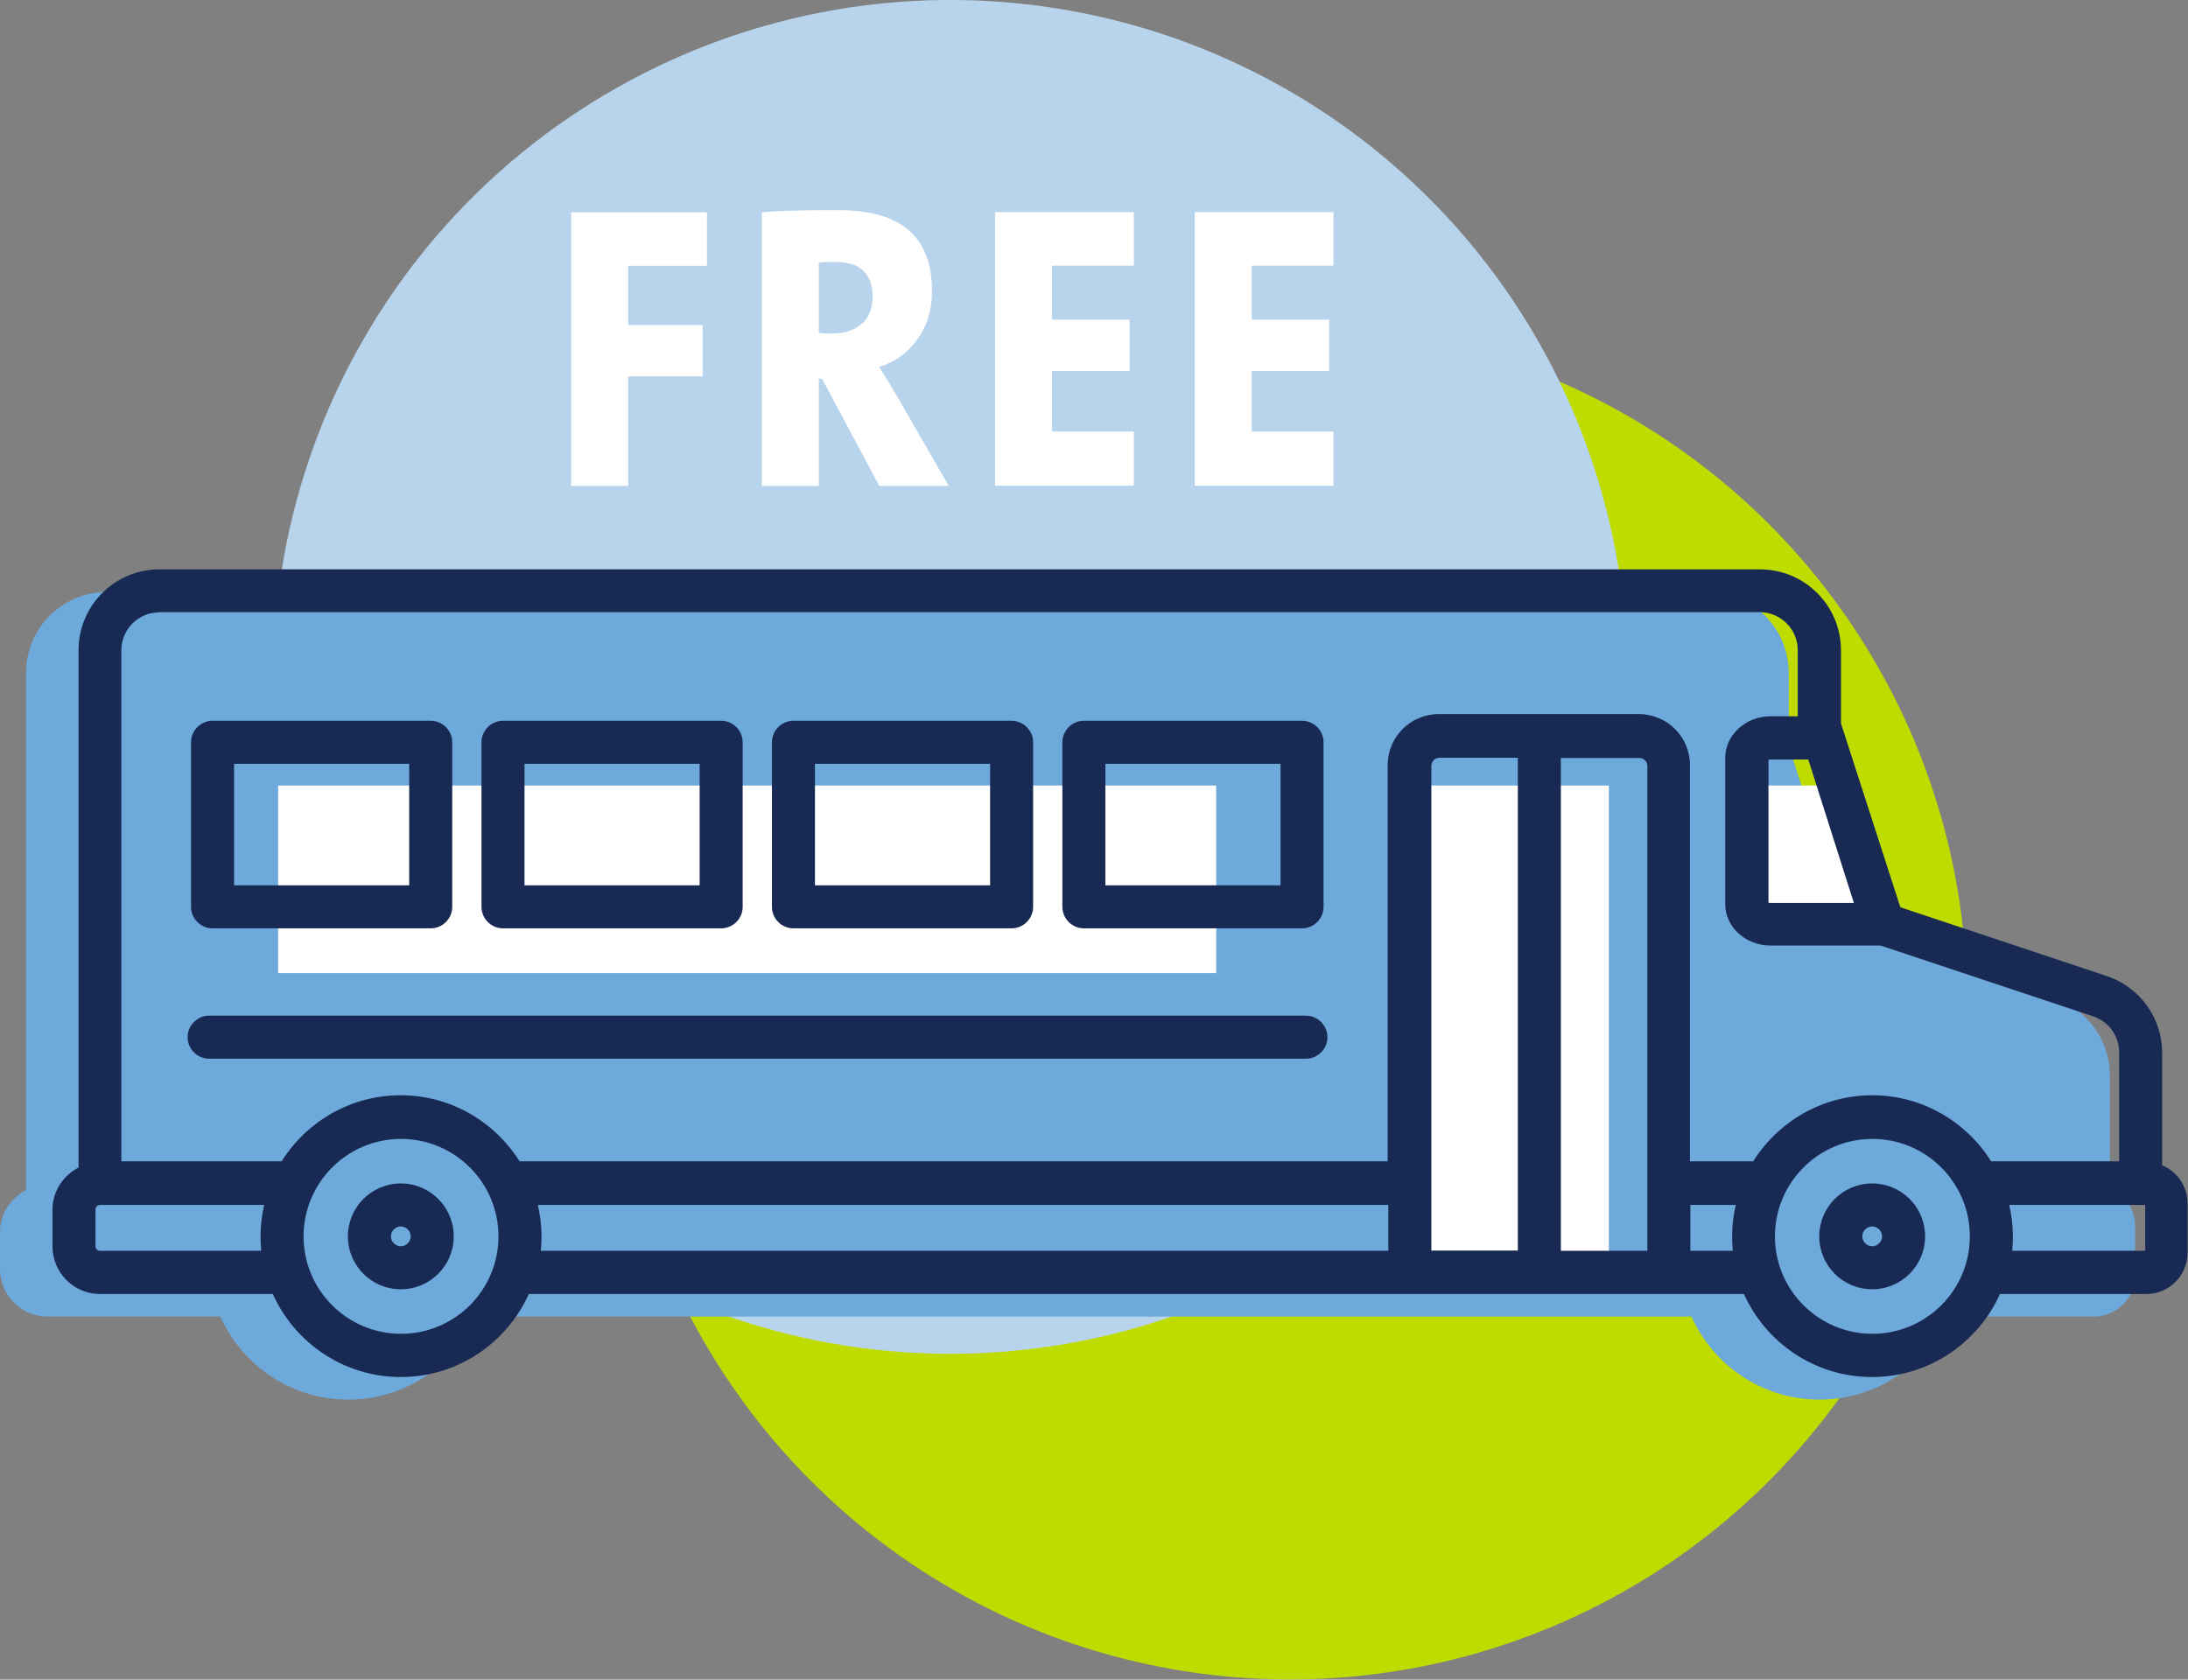<?xml version="1.0" encoding="UTF-8"?><svg id="a" xmlns="http://www.w3.org/2000/svg" viewBox="0 0 101.7 78.09"><rect x="0" y="0" width="101.7" height="78.09" fill="#808080" stroke="none"/><defs><style>.b{fill:#fff;}.c{fill:#b8d4ec;}.d{fill:#bedc00;}.e{fill:#182a54;}.f{fill:#6ea9db;}</style></defs><g><circle class="d" cx="59.96" cy="46.61" r="31.47"/><circle class="c" cx="44.17" cy="31.47" r="31.47"/></g><g><path class="f" d="M98.07,55.21v-5.21c0-1.62-1.04-3.06-2.57-3.57l-9.6-3.2-2.76-8.55v-3.4c0-2.08-1.69-3.76-3.77-3.76H4.97c-2.08,0-3.76,1.69-3.76,3.76v24.05c-.71,.37-1.21,1.1-1.21,1.96v1.71c0,1.22,.99,2.21,2.21,2.21H10.24c1.02,2.27,3.3,3.86,5.95,3.86s4.93-1.59,5.95-3.86h56.48c1.02,2.27,3.3,3.86,5.95,3.86s4.93-1.59,5.95-3.86h6.81c1.05,0,1.91-.86,1.91-1.91v-2.31c0-.8-.5-1.49-1.2-1.77Z"/><rect class="b" x="12.93" y="36.52" width="43.6" height="8.72"/><polygon class="b" points="87.57 43.16 80.93 43.16 80.93 36.52 85.41 36.52 87.57 43.16"/><rect class="b" x="65.78" y="36.52" width="9" height="23.43"/><g><path class="e" d="M18.63,55.02c-1.36,0-2.46,1.1-2.46,2.46s1.1,2.46,2.46,2.46,2.46-1.1,2.46-2.46-1.1-2.46-2.46-2.46Zm0,2.92c-.25,0-.46-.21-.46-.46s.21-.46,.46-.46,.46,.21,.46,.46-.21,.46-.46,.46Z"/><path class="e" d="M87.02,55.02c-1.36,0-2.46,1.1-2.46,2.46s1.1,2.46,2.46,2.46,2.46-1.1,2.46-2.46-1.1-2.46-2.46-2.46Zm0,2.92c-.25,0-.46-.21-.46-.46s.21-.46,.46-.46,.46,.21,.46,.46-.21,.46-.46,.46Z"/><path class="e" d="M100.5,54.16v-5.21c0-1.62-1.04-3.06-2.57-3.57l-9.6-3.2-2.76-8.55v-3.4c0-2.08-1.69-3.76-3.77-3.76H7.41c-2.08,0-3.76,1.69-3.76,3.76v24.05c-.71,.37-1.21,1.1-1.21,1.96v1.71c0,1.22,.99,2.21,2.21,2.21H12.68c1.02,2.27,3.3,3.86,5.95,3.86s4.93-1.59,5.95-3.86h56.48c1.02,2.27,3.3,3.86,5.95,3.86s4.93-1.59,5.95-3.86h6.81c1.05,0,1.91-.86,1.91-1.91v-2.31c0-.8-.5-1.49-1.2-1.77Zm-14.33-12.18h-3.86s-.08,0-.11-.02v-6.63s.06-.02,.11-.02h1.74l2.12,6.67ZM7.41,28.46H81.79c.97,0,1.77,.79,1.77,1.76v3.08h-1.26c-1.16,0-2.11,.87-2.11,1.93v6.8c0,1.07,.95,1.93,2.11,1.93h5.11l9.88,3.29c.72,.24,1.21,.91,1.21,1.67v5.07h-5.95c-1.16-1.84-3.2-3.07-5.53-3.07s-4.37,1.23-5.53,3.07h-2.94v-18.42c0-1.31-1.06-2.37-2.37-2.37h-9.31c-1.31,0-2.37,1.06-2.37,2.37v18.42H24.15c-1.16-1.84-3.2-3.07-5.53-3.07s-4.37,1.23-5.53,3.07H5.64V30.23c0-.97,.79-1.76,1.76-1.76Zm-2.76,29.69c-.12,0-.21-.09-.21-.21v-1.71c0-.11,.09-.21,.21-.21h7.63c-.11,.47-.17,.96-.17,1.46,0,.22,.01,.45,.03,.67H4.64Zm13.99,3.86c-2.5,0-4.53-2.03-4.53-4.53s2.03-4.53,4.53-4.53,4.53,2.03,4.53,4.53-2.03,4.53-4.53,4.53Zm6.5-3.86c.02-.22,.03-.44,.03-.67,0-.5-.06-.99-.17-1.46h39.53v2.13H25.12Zm41.39-3.13v-19.42c0-.2,.17-.37,.37-.37h3.65v22.91h-4.02v-3.13Zm6.02,3.13v-22.91h3.65c.2,0,.37,.17,.37,.37v22.54h-4.02Zm6.02,0v-2.13h2.11c-.11,.47-.17,.96-.17,1.46,0,.22,.01,.45,.03,.67h-1.97Zm8.46,3.86c-2.5,0-4.53-2.03-4.53-4.53s2.03-4.53,4.53-4.53,4.53,2.03,4.53,4.53-2.03,4.53-4.53,4.53Zm12.68-3.86h-6.18c.02-.22,.03-.44,.03-.67,0-.5-.06-.99-.17-1.46h6.32v2.13Z"/><path class="e" d="M9.72,49.22H60.7c.55,0,1-.45,1-1s-.45-1-1-1H9.72c-.55,0-1,.45-1,1s.45,1,1,1Z"/><path class="e" d="M9.88,43.16h10.14c.55,0,1-.45,1-1v-7.65c0-.55-.45-1-1-1H9.88c-.55,0-1,.45-1,1v7.65c0,.55,.45,1,1,1Zm1-7.65h8.14v5.65H10.88v-5.65Z"/><path class="e" d="M23.38,43.16h10.14c.55,0,1-.45,1-1v-7.65c0-.55-.45-1-1-1h-10.14c-.55,0-1,.45-1,1v7.65c0,.55,.45,1,1,1Zm1-7.65h8.14v5.65h-8.14v-5.65Z"/><path class="e" d="M36.88,43.16h10.14c.55,0,1-.45,1-1v-7.65c0-.55-.45-1-1-1h-10.14c-.55,0-1,.45-1,1v7.65c0,.55,.45,1,1,1Zm1-7.65h8.14v5.65h-8.14v-5.65Z"/><path class="e" d="M50.38,43.16h10.14c.55,0,1-.45,1-1v-7.65c0-.55-.45-1-1-1h-10.14c-.55,0-1,.45-1,1v7.65c0,.55,.45,1,1,1Zm1-7.65h8.14v5.65h-8.14v-5.65Z"/></g></g><path class="b" d="M61.98,22.59v-2.53h-3.8v-2.81h3.6v-2.39h-3.6v-2.51h3.8v-2.49h-6.45v12.72h6.45Zm-9.28,0v-2.53h-3.8v-2.81h3.6v-2.39h-3.6v-2.51h3.8v-2.49h-6.45v12.72h6.45Zm-8.6,0l-2.36-4.09c-.14-.24-.28-.47-.42-.71-.15-.23-.3-.47-.46-.73,.72-.21,1.31-.64,1.77-1.27,.46-.63,.69-1.38,.69-2.25,0-.68-.1-1.26-.3-1.73-.2-.48-.48-.87-.86-1.17-.37-.3-.83-.52-1.36-.66-.53-.14-1.14-.21-1.81-.21s-1.34,0-1.94,.02c-.61,.01-1.15,.04-1.64,.08v12.72h2.65v-4.98h.15l2.66,4.98h3.22Zm-4.04-7.55c-.33,.31-.77,.46-1.34,.46-.12,0-.25,0-.37,0-.12,0-.22-.02-.29-.03v-3.26c.08-.01,.19-.02,.32-.03,.14,0,.27,0,.41,0,.62,0,1.07,.14,1.35,.42,.28,.28,.42,.68,.42,1.18,0,.54-.16,.96-.49,1.27m-7.21-2.69v-2.49h-6.31v12.72h2.65v-5.09h3.46v-2.39h-3.46v-2.75h3.66Z"/></svg>